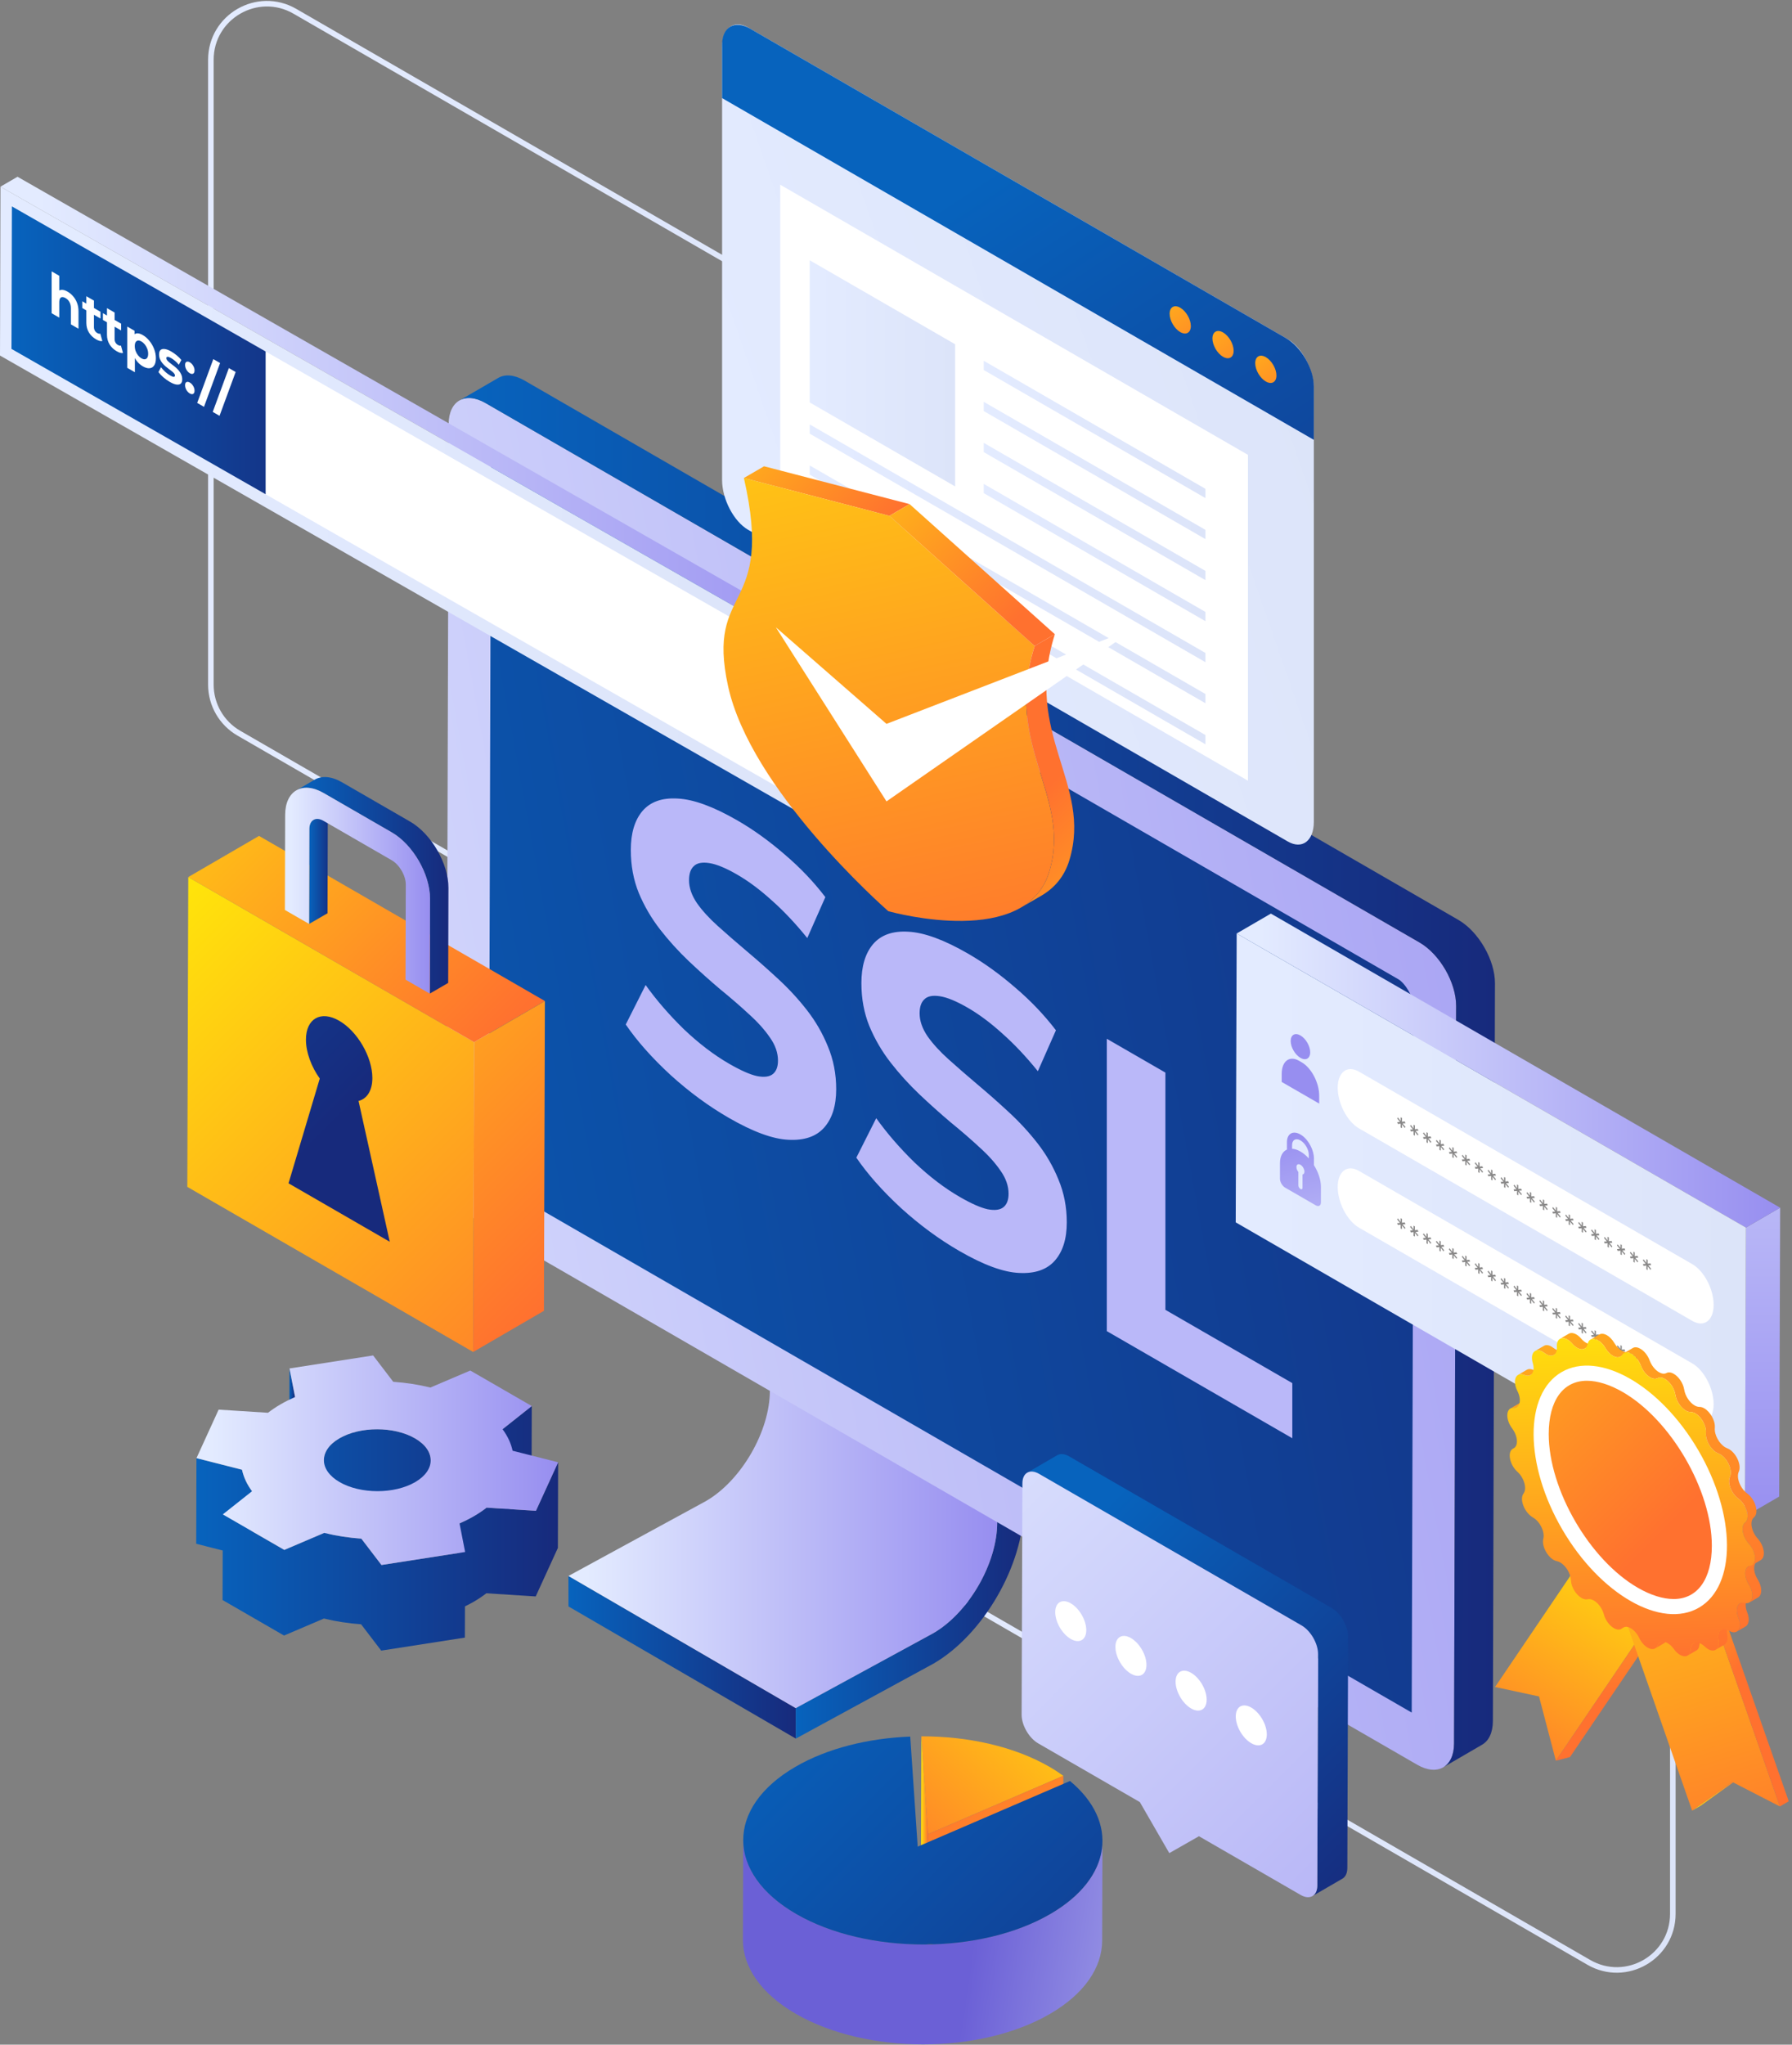 <svg xmlns="http://www.w3.org/2000/svg" width="448" height="511" viewBox="0 0 448 511" fill="none"><rect x="0" y="0" width="448" height="511" fill="#808080" stroke="none"/><path d="M231.939 282.669L59.719 183.238C55.387 180.738 52.719 176.114 52.719 171.113V14.945C52.719 4.167 64.386 -2.57 73.721 2.82L245.941 102.251C250.273 104.751 252.941 109.375 252.941 114.376V270.544C252.941 281.322 241.273 288.059 231.939 282.669Z" stroke="url(#paint0_linear_1005_1157)" stroke-width="1.391" stroke-miterlimit="10"></path><path d="M397.204 490.427L224.985 390.996C220.653 388.495 217.984 383.873 217.984 378.871V222.703C217.984 211.925 229.652 205.188 238.987 210.578L411.206 310.009C415.538 312.509 418.206 317.132 418.206 322.134V478.301C418.206 489.08 406.539 495.815 397.204 490.427Z" stroke="url(#paint1_linear_1005_1157)" stroke-width="1.391" stroke-miterlimit="10"></path><path d="M198.952 434.504L142.123 401.479L142.102 393.863L198.931 426.888L198.952 434.504Z" fill="url(#paint2_linear_1005_1157)"></path><path d="M255.765 322.594L255.919 376.674C255.959 391.028 245.832 408.569 233.341 415.781L198.951 434.505L198.93 426.89L233.32 408.165C242.158 403.062 249.326 390.655 249.297 380.498L249.143 326.418L255.765 322.594Z" fill="url(#paint3_linear_1005_1157)"></path><path d="M249.144 326.417L192.315 293.391L192.469 347.472C192.498 357.628 185.33 370.037 176.492 375.139L142.102 393.864L198.931 426.889L233.321 408.164C242.159 403.061 249.327 390.653 249.298 380.497L249.144 326.417Z" fill="url(#paint4_linear_1005_1157)"></path><path d="M249.142 326.417L192.312 293.391L198.935 289.567L255.763 322.594L249.142 326.417Z" fill="url(#paint5_linear_1005_1157)"></path><path d="M354.872 235.538C359.949 238.469 364.051 245.574 364.034 251.415L363.51 435.766C363.494 441.608 359.365 443.96 354.288 441.029L120.81 306.23C115.727 303.295 111.624 296.19 111.641 290.349L112.164 105.998C112.18 100.157 116.309 97.804 121.392 100.738L354.872 235.538Z" fill="url(#paint6_linear_1005_1157)"></path><path d="M126.11 297.048C124.333 296.022 122.236 292.408 122.242 290.378L122.743 113.762L349.569 244.719C351.344 245.744 353.438 249.357 353.431 251.385L352.93 428L126.11 297.048Z" fill="url(#paint7_linear_1005_1157)"></path><path d="M364.583 229.892L131.104 95.093C128.546 93.616 126.23 93.478 124.558 94.45L114.844 100.096C116.516 99.124 118.833 99.261 121.39 100.738L354.869 235.538C359.946 238.469 364.049 245.574 364.031 251.415L363.508 435.766C363.499 438.669 362.476 440.711 360.825 441.67L370.539 436.024C372.19 435.065 373.213 433.023 373.222 430.121L373.745 245.77C373.763 239.929 369.66 232.823 364.583 229.892Z" fill="url(#paint8_linear_1005_1157)"></path><path d="M213.362 168.546L217.623 166.069L217.504 208.275L213.242 210.752L213.362 168.546Z" fill="url(#paint9_linear_1005_1157)"></path><path d="M0.117 46.652L4.38 44.175L217.621 166.069L213.359 168.546L0.117 46.652Z" fill="url(#paint10_linear_1005_1157)"></path><path d="M213.362 168.546L213.242 210.752L0 88.858L0.12 46.652L213.362 168.546Z" fill="url(#paint11_linear_1005_1157)"></path><path d="M2.867 87.201L2.969 51.577L210.497 170.204L210.396 205.828L2.867 87.201Z" fill="white"></path><path d="M2.969 51.577L2.867 87.201L66.407 123.521V87.839L2.969 51.577Z" fill="url(#paint12_linear_1005_1157)"></path><path d="M16.902 72.89C17.423 73.191 17.887 73.581 18.294 74.06C18.709 74.534 19.034 75.089 19.27 75.723C19.506 76.348 19.624 77.046 19.624 77.816V82.157L17.72 81.058V77.055C17.72 76.444 17.602 75.925 17.366 75.498C17.138 75.075 16.812 74.741 16.389 74.497C16.088 74.323 15.816 74.241 15.571 74.25C15.335 74.255 15.148 74.368 15.01 74.588C14.88 74.814 14.815 75.162 14.815 75.632V79.381L12.91 78.282V67.823L14.815 68.922V73.898L14.387 73.017C14.623 72.646 14.961 72.451 15.4 72.432C15.84 72.413 16.34 72.566 16.902 72.89ZM24.036 84.817C23.263 84.371 22.661 83.797 22.229 83.097C21.798 82.388 21.582 81.582 21.582 80.68V74.027L23.487 75.126V81.751C23.487 82.071 23.56 82.362 23.706 82.625C23.853 82.879 24.052 83.079 24.305 83.224C24.606 83.398 24.862 83.452 25.073 83.386L25.586 85.233C25.391 85.28 25.155 85.266 24.878 85.191C24.61 85.111 24.329 84.986 24.036 84.817ZM20.569 76.98V75.289L25.122 77.917V79.609L20.569 76.98ZM29.198 87.797C28.425 87.35 27.822 86.777 27.391 86.077C26.96 85.368 26.744 84.562 26.744 83.66V77.007L28.648 78.106V84.731C28.648 85.051 28.722 85.342 28.868 85.605C29.015 85.859 29.214 86.058 29.466 86.204C29.767 86.378 30.024 86.432 30.235 86.366L30.748 88.213C30.553 88.26 30.317 88.246 30.04 88.17C29.771 88.091 29.491 87.966 29.198 87.797ZM25.731 79.96V78.269L30.284 80.897V82.589L25.731 79.96ZM35.699 91.55C35.146 91.23 34.661 90.81 34.246 90.288C33.831 89.767 33.506 89.151 33.27 88.442C33.042 87.728 32.928 86.929 32.928 86.046C32.928 85.153 33.038 84.484 33.258 84.037C33.477 83.591 33.795 83.347 34.21 83.304C34.625 83.262 35.121 83.407 35.699 83.741C36.318 84.098 36.871 84.582 37.359 85.193C37.856 85.799 38.246 86.475 38.531 87.222C38.824 87.974 38.971 88.745 38.971 89.534C38.971 90.333 38.824 90.939 38.531 91.352C38.246 91.771 37.856 91.996 37.359 92.029C36.871 92.067 36.318 91.907 35.699 91.55ZM31.817 91.931V81.613L33.636 82.663V84.213L33.599 86.448L33.721 88.759V93.03L31.817 91.931ZM35.369 89.555C35.687 89.739 35.968 89.816 36.212 89.788C36.464 89.764 36.663 89.64 36.81 89.414C36.965 89.184 37.042 88.853 37.042 88.421C37.042 87.979 36.965 87.558 36.81 87.159C36.663 86.764 36.464 86.41 36.212 86.095C35.968 85.785 35.687 85.538 35.369 85.355C35.052 85.172 34.767 85.092 34.515 85.115C34.263 85.139 34.063 85.263 33.917 85.489C33.77 85.715 33.697 86.048 33.697 86.49C33.697 86.922 33.77 87.34 33.917 87.744C34.063 88.139 34.263 88.494 34.515 88.808C34.767 89.123 35.052 89.372 35.369 89.555ZM42.455 95.45C41.893 95.126 41.352 94.738 40.831 94.287C40.319 93.831 39.912 93.399 39.611 92.99L40.245 91.778C40.546 92.168 40.901 92.551 41.307 92.927C41.722 93.298 42.129 93.599 42.528 93.829C42.968 94.083 43.277 94.2 43.456 94.181C43.643 94.167 43.737 94.052 43.737 93.836C43.737 93.657 43.663 93.484 43.517 93.314C43.379 93.141 43.191 92.962 42.955 92.779C42.719 92.596 42.459 92.398 42.174 92.187C41.897 91.98 41.617 91.757 41.332 91.517C41.047 91.268 40.786 90.996 40.55 90.7C40.315 90.404 40.123 90.077 39.977 89.72C39.838 89.368 39.769 88.976 39.769 88.543C39.769 88.064 39.887 87.709 40.123 87.479C40.367 87.254 40.717 87.169 41.173 87.225C41.629 87.272 42.174 87.479 42.809 87.846C43.256 88.104 43.712 88.423 44.176 88.804C44.64 89.184 45.026 89.572 45.336 89.967L44.701 91.165C44.384 90.765 44.062 90.434 43.737 90.171C43.419 89.903 43.11 89.683 42.809 89.509C42.386 89.264 42.076 89.152 41.881 89.171C41.686 89.189 41.588 89.302 41.588 89.509C41.588 89.697 41.657 89.878 41.796 90.051C41.942 90.23 42.133 90.415 42.369 90.608C42.605 90.801 42.862 91 43.138 91.207C43.423 91.409 43.708 91.635 43.993 91.884C44.278 92.133 44.534 92.403 44.762 92.694C44.998 92.981 45.189 93.303 45.336 93.66C45.482 94.007 45.556 94.397 45.556 94.829C45.556 95.299 45.433 95.647 45.189 95.873C44.945 96.089 44.591 96.166 44.127 96.105C43.672 96.049 43.114 95.83 42.455 95.45ZM47.451 93.274C47.125 93.086 46.844 92.797 46.608 92.407C46.38 92.012 46.267 91.613 46.267 91.209C46.267 90.805 46.38 90.546 46.608 90.433C46.844 90.316 47.125 90.351 47.451 90.539C47.784 90.732 48.065 91.021 48.293 91.406C48.521 91.782 48.635 92.172 48.635 92.576C48.635 92.98 48.521 93.248 48.293 93.379C48.065 93.501 47.784 93.466 47.451 93.274ZM47.451 98.334C47.125 98.146 46.844 97.857 46.608 97.467C46.38 97.072 46.267 96.673 46.267 96.269C46.267 95.865 46.38 95.606 46.608 95.494C46.844 95.376 47.125 95.412 47.451 95.599C47.784 95.792 48.065 96.081 48.293 96.466C48.521 96.842 48.635 97.232 48.635 97.636C48.635 98.04 48.521 98.308 48.293 98.439C48.065 98.562 47.784 98.526 47.451 98.334ZM49.299 100.698L53.328 89.746L55.024 90.725L50.996 101.677L49.299 100.698ZM53.185 102.941L57.214 91.989L58.911 92.969L54.882 103.921L53.185 102.941Z" fill="white"></path><path d="M321.951 210.304L187.031 132.408C183.453 130.342 180.523 124.747 180.523 119.975V11.796C180.523 7.024 183.451 4.811 187.031 6.877L321.951 84.772C325.53 86.838 328.459 92.433 328.459 97.205V205.384C328.457 210.156 325.53 212.371 321.951 210.304Z" fill="url(#paint13_linear_1005_1157)"></path><path d="M321.442 84.479L187.538 7.169C183.68 4.941 180.523 6.741 180.523 11.168V24.517L328.458 109.926V96.577C328.456 92.15 325.3 86.707 321.442 84.479Z" fill="url(#paint14_linear_1005_1157)"></path><path d="M297.71 81.477C297.71 83.157 296.523 83.833 295.058 82.989C293.594 82.143 292.406 80.095 292.406 78.415C292.406 76.735 293.594 76.058 295.058 76.903C296.523 77.748 297.71 79.795 297.71 81.477Z" fill="url(#paint15_linear_1005_1157)"></path><path d="M308.413 87.655C308.413 89.335 307.226 90.013 305.761 89.168C304.297 88.322 303.109 86.274 303.109 84.594C303.109 82.913 304.297 82.237 305.761 83.081C307.226 83.925 308.413 85.974 308.413 87.655Z" fill="url(#paint16_linear_1005_1157)"></path><path d="M319.108 93.832C319.108 95.512 317.921 96.189 316.457 95.344C314.992 94.499 313.805 92.451 313.805 90.77C313.805 89.09 314.992 88.413 316.457 89.258C317.921 90.104 319.108 92.152 319.108 93.832Z" fill="url(#paint17_linear_1005_1157)"></path><path d="M311.993 195.111L195.047 127.592V46.158L311.993 113.677V195.111Z" fill="white"></path><path d="M238.783 121.566L202.438 100.582V65.053L238.783 86.037V121.566Z" fill="url(#paint18_linear_1005_1157)"></path><path d="M301.36 124.477L245.93 92.474V90.164L301.36 122.167V124.477Z" fill="url(#paint19_linear_1005_1157)"></path><path d="M301.36 134.732L245.93 102.729V100.419L301.36 132.423V134.732Z" fill="url(#paint20_linear_1005_1157)"></path><path d="M301.36 144.989L245.93 112.986V110.676L301.36 142.679V144.989Z" fill="url(#paint21_linear_1005_1157)"></path><path d="M301.36 155.245L245.93 123.241V120.932L301.36 152.935V155.245Z" fill="url(#paint22_linear_1005_1157)"></path><path d="M301.363 165.499L202.438 108.384V106.074L301.363 163.188V165.499Z" fill="url(#paint23_linear_1005_1157)"></path><path d="M301.363 175.755L202.438 118.639V116.329L301.363 173.444V175.755Z" fill="url(#paint24_linear_1005_1157)"></path><path d="M301.363 186.01L202.438 128.896V126.586L301.363 183.701V186.01Z" fill="url(#paint25_linear_1005_1157)"></path><path d="M185.969 119.463L191.013 116.531L227.393 125.986L222.349 128.916L185.969 119.463Z" fill="url(#paint26_linear_1005_1157)"></path><path d="M222.353 128.916L258.669 161.433C250.719 186.502 268.074 198.71 262.314 217.862C256.554 237.015 223.797 228.186 222.073 227.722C220.353 226.198 187.654 197.235 182.021 171.505C176.389 145.774 193.757 153.615 185.974 119.462L222.353 128.916Z" fill="url(#paint27_linear_1005_1157)"></path><path d="M222.352 128.916L227.396 125.985L263.712 158.502L258.668 161.434L222.352 128.916Z" fill="url(#paint28_linear_1005_1157)"></path><path d="M260.271 223.888L255.227 226.82C258.482 224.928 261.051 222.07 262.316 217.863C268.076 198.71 250.721 186.503 258.671 161.435L263.715 158.503C255.765 183.571 273.119 195.779 267.359 214.931C266.095 219.139 263.526 221.996 260.271 223.888Z" fill="url(#paint29_linear_1005_1157)"></path><path d="M193.961 156.77L221.623 200.282L284.195 156.77L221.623 180.907L193.961 156.77Z" fill="white"></path><path d="M182.201 279.37C177.139 276.447 172.287 272.881 167.647 268.671C163.006 264.392 159.27 260.182 156.437 256.042L161.409 246.178C164.121 249.97 167.315 253.658 170.992 257.242C174.728 260.79 178.495 263.661 182.291 265.852C185.184 267.522 187.504 268.549 189.252 268.931C191.06 269.279 192.386 269.105 193.23 268.409C194.073 267.713 194.495 266.6 194.495 265.069C194.495 263.12 193.832 261.207 192.506 259.328C191.181 257.38 189.433 255.431 187.263 253.483C185.094 251.465 182.683 249.378 180.031 247.221C177.44 245.029 174.818 242.68 172.167 240.175C169.575 237.705 167.195 235.078 165.025 232.295C162.856 229.512 161.078 226.467 159.692 223.162C158.366 219.891 157.703 216.308 157.703 212.411C157.703 208.236 158.667 205 160.596 202.703C162.585 200.372 165.538 199.328 169.455 199.572C173.432 199.78 178.404 201.606 184.371 205.051C188.348 207.347 192.265 210.165 196.122 213.505C199.979 216.775 203.384 220.341 206.337 224.203L201.818 234.433C198.865 230.78 195.912 227.648 192.958 225.039C190.005 222.36 187.113 220.203 184.28 218.568C181.448 216.933 179.127 215.976 177.32 215.698C175.512 215.42 174.216 215.681 173.432 216.481C172.649 217.212 172.257 218.377 172.257 219.978C172.257 221.857 172.92 223.77 174.246 225.719C175.572 227.597 177.32 229.511 179.489 231.459C181.659 233.407 184.039 235.478 186.631 237.669C189.282 239.896 191.904 242.21 194.495 244.61C197.147 247.046 199.558 249.655 201.727 252.438C203.897 255.222 205.644 258.249 206.97 261.519C208.356 264.825 209.049 268.391 209.049 272.218C209.049 276.324 208.055 279.507 206.066 281.769C204.078 284.031 201.094 285.057 197.117 284.849C193.2 284.675 188.228 282.849 182.201 279.37ZM239.848 312.648C234.786 309.726 229.934 306.159 225.294 301.95C220.653 297.67 216.917 293.461 214.084 289.32L219.056 279.456C221.768 283.248 224.962 286.936 228.638 290.52C232.375 294.069 236.142 296.939 239.938 299.131C242.831 300.801 245.151 301.827 246.899 302.21C248.707 302.557 250.033 302.383 250.876 301.687C251.72 300.992 252.142 299.878 252.142 298.347C252.142 296.399 251.479 294.485 250.153 292.606C248.827 290.658 247.08 288.71 244.91 286.761C242.741 284.743 240.33 282.656 237.678 280.499C235.087 278.307 232.465 275.959 229.814 273.454C227.222 270.983 224.842 268.357 222.672 265.573C220.503 262.79 218.725 259.746 217.339 256.44C216.013 253.17 215.35 249.586 215.35 245.689C215.35 241.514 216.314 238.278 218.243 235.982C220.231 233.651 223.184 232.607 227.102 232.85C231.079 233.058 236.051 234.885 242.017 238.329C245.995 240.625 249.912 243.443 253.769 246.783C257.626 250.054 261.031 253.62 263.984 257.482L259.464 267.711C256.511 264.058 253.558 260.927 250.605 258.317C247.652 255.639 244.76 253.481 241.927 251.846C239.095 250.211 236.774 249.254 234.966 248.976C233.158 248.698 231.863 248.959 231.079 249.759C230.296 250.49 229.904 251.656 229.904 253.256C229.904 255.135 230.567 257.049 231.893 258.997C233.219 260.876 234.966 262.789 237.136 264.738C239.305 266.686 241.686 268.756 244.277 270.948C246.929 273.174 249.551 275.488 252.142 277.889C254.794 280.324 257.204 282.933 259.374 285.717C261.544 288.5 263.291 291.527 264.617 294.798C266.003 298.103 266.696 301.669 266.696 305.496C266.696 309.602 265.702 312.786 263.713 315.047C261.724 317.309 258.741 318.336 254.764 318.127C250.846 317.953 245.874 316.127 239.848 312.648ZM276.703 332.671V259.605L291.348 268.059V327.347L323.077 345.664V359.442L276.703 332.671Z" fill="#BAB8F9"></path><path d="M436.483 306.794L445.034 301.824L444.793 374.023L436.242 378.993L436.483 306.794Z" fill="url(#paint30_linear_1005_1157)"></path><path d="M309.172 233.291L317.722 228.322L445.033 301.824L436.482 306.794L309.172 233.291Z" fill="url(#paint31_linear_1005_1157)"></path><path d="M436.479 306.794L436.238 378.993L308.93 305.49L309.169 233.291L436.479 306.794Z" fill="url(#paint32_linear_1005_1157)"></path><path d="M423.088 330.121L339.747 282.005C336.811 280.31 334.43 275.761 334.43 271.845C334.43 267.929 336.811 266.129 339.747 267.824L423.088 315.94C426.025 317.636 428.406 322.184 428.406 326.1C428.406 330.017 426.025 331.816 423.088 330.121Z" fill="white"></path><path d="M423.088 354.928L339.747 306.812C336.811 305.117 334.43 300.568 334.43 296.652C334.43 292.736 336.811 290.936 339.747 292.633L423.088 340.749C426.025 342.444 428.406 346.993 428.406 350.909C428.406 354.824 426.025 356.625 423.088 354.928Z" fill="white"></path><path d="M327.552 262.984C327.552 264.531 326.459 265.153 325.112 264.376C323.765 263.598 322.672 261.714 322.672 260.167C322.672 258.621 323.765 257.998 325.112 258.776C326.459 259.554 327.552 261.438 327.552 262.984Z" fill="url(#paint33_linear_1005_1157)"></path><path d="M329.801 275.809L320.422 270.394V268.401C320.422 265.197 322.369 263.725 324.773 265.113L325.451 265.505C327.853 266.892 329.801 270.613 329.801 273.817V275.809Z" fill="url(#paint34_linear_1005_1157)"></path><path d="M328.487 291.2V289.522C328.487 287.499 327.202 284.948 325.449 283.739C323.436 282.352 321.734 283.187 321.734 285.451V287.3C320.668 287.761 319.992 288.944 319.992 290.701V294.586C319.992 295.402 320.568 296.396 321.279 296.807L328.942 301.231C329.653 301.642 330.229 301.313 330.229 300.498V296.612C330.23 294.855 329.554 292.892 328.487 291.2ZM325.631 293.518V296.859C325.631 297.189 325.398 297.321 325.111 297.155C324.823 296.989 324.59 296.587 324.59 296.258V292.916C324.303 292.548 324.11 292.077 324.11 291.662C324.11 291.028 324.557 290.772 325.111 291.091C325.664 291.41 326.111 292.183 326.111 292.818C326.111 293.233 325.919 293.481 325.631 293.518ZM327.202 289.507C326.563 288.809 325.857 288.214 325.111 287.784C324.365 287.353 323.659 287.132 323.02 287.093V286.195C323.02 284.872 323.957 284.337 325.111 285.002C326.264 285.668 327.202 287.286 327.202 288.608V289.507Z" fill="url(#paint35_linear_1005_1157)"></path><path d="M350.494 279.409V280.343L351.195 280.271L351.36 280.721L350.644 280.767L351.36 281.636L351.195 281.896L350.487 281.012L350.494 281.95L350.163 281.759L350.17 280.83L349.463 280.896L349.297 280.446L350.005 280.397L349.297 279.53L349.463 279.263L350.17 280.155L350.163 279.218L350.494 279.409Z" fill="#898888"></path><path d="M353.729 281.277V282.211L354.429 282.139L354.595 282.589L353.879 282.634L354.595 283.505L354.429 283.765L353.721 282.881L353.729 283.819L353.397 283.627L353.405 282.698L352.698 282.765L352.531 282.315L353.24 282.267L352.531 281.4L352.698 281.133L353.405 282.025L353.397 281.088L353.729 281.277Z" fill="#898888"></path><path d="M356.956 283.143V284.077L357.657 284.005L357.822 284.455L357.106 284.501L357.822 285.372L357.657 285.631L356.949 284.748L356.956 285.685L356.625 285.494L356.633 284.565L355.924 284.632L355.758 284.182L356.466 284.133L355.758 283.265L355.924 282.998L356.633 283.891L356.625 282.953L356.956 283.143Z" fill="#898888"></path><path d="M360.191 285.01V285.944L360.892 285.872L361.057 286.322L360.341 286.367L361.057 287.237L360.892 287.496L360.183 286.613L360.191 287.551L359.859 287.359L359.867 286.43L359.159 286.497L358.992 286.047L359.701 285.998L358.992 285.131L359.159 284.864L359.867 285.756L359.859 284.818L360.191 285.01Z" fill="#898888"></path><path d="M363.424 286.875V287.809L364.125 287.737L364.29 288.187L363.574 288.232L364.29 289.103L364.125 289.362L363.416 288.478L363.424 289.416L363.092 289.224L363.1 288.295L362.393 288.362L362.227 287.912L362.935 287.863L362.227 286.996L362.393 286.729L363.1 287.621L363.092 286.683L363.424 286.875Z" fill="#898888"></path><path d="M366.658 288.742V289.676L367.359 289.604L367.524 290.054L366.808 290.099L367.524 290.969L367.359 291.229L366.651 290.345L366.658 291.283L366.327 291.091L366.334 290.163L365.627 290.229L365.461 289.779L366.169 289.73L365.461 288.863L365.627 288.596L366.334 289.488L366.327 288.55L366.658 288.742Z" fill="#898888"></path><path d="M369.893 290.608V291.542L370.593 291.47L370.759 291.92L370.043 291.965L370.759 292.836L370.593 293.096L369.885 292.212L369.893 293.15L369.561 292.959L369.569 292.03L368.862 292.096L368.695 291.646L369.404 291.597L368.695 290.73L368.862 290.463L369.569 291.355L369.561 290.418L369.893 290.608Z" fill="#898888"></path><path d="M373.119 292.474V293.408L373.82 293.336L373.985 293.786L373.269 293.831L373.985 294.702L373.82 294.96L373.112 294.077L373.119 295.015L372.788 294.823L372.795 293.894L372.088 293.961L371.922 293.511L372.63 293.462L371.922 292.595L372.088 292.327L372.795 293.22L372.788 292.282L373.119 292.474Z" fill="#898888"></path><path d="M376.354 294.34V295.274L377.054 295.202L377.22 295.652L376.504 295.697L377.22 296.567L377.054 296.827L376.346 295.943L376.354 296.881L376.022 296.689L376.03 295.76L375.323 295.827L375.156 295.377L375.865 295.328L375.156 294.461L375.323 294.194L376.03 295.086L376.022 294.148L376.354 294.34Z" fill="#898888"></path><path d="M379.588 296.208V297.142L380.289 297.07L380.454 297.52L379.738 297.565L380.454 298.436L380.289 298.696L379.58 297.812L379.588 298.75L379.257 298.558L379.264 297.629L378.557 297.696L378.391 297.246L379.099 297.197L378.391 296.33L378.557 296.063L379.264 296.955L379.257 296.017L379.588 296.208Z" fill="#898888"></path><path d="M382.822 298.073V299.007L383.523 298.935L383.688 299.385L382.972 299.431L383.688 300.3L383.523 300.56L382.815 299.676L382.822 300.614L382.491 300.423L382.498 299.494L381.791 299.56L381.625 299.11L382.333 299.061L381.625 298.194L381.791 297.927L382.498 298.819L382.491 297.882L382.822 298.073Z" fill="#898888"></path><path d="M386.056 299.939V300.873L386.756 300.801L386.921 301.251L386.207 301.298L386.923 302.168L386.758 302.428L386.049 301.545L386.057 302.482L385.725 302.291L385.733 301.362L385.026 301.429L384.859 300.979L385.568 300.93L384.859 300.062L385.026 299.795L385.733 300.687L385.725 299.75L386.056 299.939Z" fill="#898888"></path><path d="M389.283 301.806V302.74L389.984 302.669L390.149 303.118L389.433 303.164L390.149 304.035L389.984 304.294L389.276 303.411L389.283 304.349L388.952 304.157L388.959 303.228L388.252 303.295L388.086 302.845L388.794 302.796L388.086 301.929L388.252 301.661L388.959 302.554L388.952 301.616L389.283 301.806Z" fill="#898888"></path><path d="M392.518 303.673V304.607L393.219 304.535L393.384 304.985L392.668 305.03L393.384 305.9L393.219 306.16L392.51 305.276L392.518 306.214L392.186 306.022L392.194 305.093L391.487 305.16L391.32 304.71L392.029 304.661L391.32 303.794L391.487 303.527L392.194 304.419L392.186 303.481L392.518 303.673Z" fill="#898888"></path><path d="M395.752 305.54V306.474L396.453 306.402L396.618 306.852L395.902 306.897L396.618 307.767L396.453 308.027L395.745 307.143L395.752 308.081L395.421 307.889L395.428 306.96L394.721 307.027L394.555 306.577L395.263 306.528L394.555 305.661L394.721 305.394L395.428 306.286L395.421 305.348L395.752 305.54Z" fill="#898888"></path><path d="M398.979 307.404V308.338L399.679 308.266L399.845 308.716L399.129 308.761L399.845 309.632L399.679 309.892L398.971 309.008L398.979 309.946L398.647 309.755L398.655 308.826L397.948 308.892L397.781 308.443L398.49 308.393L397.781 307.526L397.948 307.259L398.655 308.151L398.647 307.214L398.979 307.404Z" fill="#898888"></path><path d="M402.213 309.271V310.205L402.914 310.133L403.079 310.583L402.363 310.629L403.079 311.5L402.914 311.759L402.205 310.876L402.213 311.813L401.882 311.622L401.889 310.693L401.182 310.76L401.016 310.31L401.724 310.261L401.016 309.393L401.182 309.126L401.889 310.019L401.882 309.081L402.213 309.271Z" fill="#898888"></path><path d="M405.447 311.138V312.072L406.148 312L406.313 312.45L405.597 312.495L406.313 313.365L406.148 313.624L405.44 312.741L405.447 313.679L405.116 313.487L405.123 312.558L404.416 312.625L404.25 312.175L404.958 312.126L404.25 311.259L404.416 310.991L405.123 311.884L405.116 310.946L405.447 311.138Z" fill="#898888"></path><path d="M408.683 313.004V313.938L409.384 313.866L409.549 314.316L408.833 314.361L409.549 315.232L409.384 315.492L408.675 314.608L408.683 315.546L408.352 315.354L408.359 314.425L407.651 314.492L407.484 314.042L408.193 313.993L407.484 313.126L407.651 312.859L408.359 313.751L408.352 312.813L408.683 313.004Z" fill="#898888"></path><path d="M411.916 314.87V315.804L412.617 315.732L412.782 316.182L412.067 316.228L412.782 317.097L412.617 317.357L411.909 316.473L411.916 317.411L411.585 317.219L411.592 316.291L410.885 316.357L410.719 315.907L411.427 315.858L410.719 314.991L410.885 314.724L411.592 315.616L411.585 314.678L411.916 314.87Z" fill="#898888"></path><path d="M350.486 304.642V305.576L351.187 305.505L351.352 305.954L350.636 306L351.352 306.87L351.187 307.129L350.479 306.246L350.486 307.183L350.155 306.992L350.163 306.063L349.455 306.13L349.289 305.68L349.997 305.631L349.289 304.763L349.455 304.496L350.163 305.389L350.155 304.451L350.486 304.642Z" fill="#898888"></path><path d="M353.721 306.507V307.441L354.422 307.369L354.587 307.819L353.871 307.864L354.587 308.734L354.422 308.993L353.713 308.11L353.721 309.048L353.389 308.856L353.397 307.927L352.69 307.994L352.523 307.544L353.232 307.495L352.523 306.628L352.69 306.36L353.397 307.253L353.389 306.315L353.721 306.507Z" fill="#898888"></path><path d="M356.949 308.375V309.308L357.649 309.237L357.815 309.687L357.099 309.732L357.815 310.603L357.649 310.863L356.941 309.979L356.949 310.917L356.617 310.725L356.625 309.796L355.916 309.863L355.75 309.413L356.458 309.364L355.75 308.497L355.916 308.23L356.625 309.122L356.617 308.184L356.949 308.375Z" fill="#898888"></path><path d="M360.183 310.242V311.176L360.884 311.104L361.049 311.554L360.333 311.599L361.049 312.47L360.884 312.73L360.175 311.846L360.183 312.784L359.852 312.592L359.859 311.663L359.151 311.73L358.984 311.28L359.693 311.231L358.984 310.364L359.151 310.097L359.859 310.989L359.852 310.051L360.183 310.242Z" fill="#898888"></path><path d="M363.416 312.107V313.041L364.117 312.97L364.282 313.42L363.566 313.465L364.282 314.335L364.117 314.594L363.409 313.711L363.416 314.648L363.085 314.457L363.092 313.528L362.385 313.595L362.219 313.145L362.927 313.096L362.219 312.228L362.385 311.961L363.092 312.854L363.085 311.916L363.416 312.107Z" fill="#898888"></path><path d="M366.65 313.973V314.907L367.351 314.836L367.516 315.285L366.801 315.331L367.516 316.202L367.351 316.461L366.643 315.578L366.65 316.516L366.319 316.324L366.327 315.395L365.619 315.462L365.453 315.012L366.161 314.963L365.453 314.096L365.619 313.828L366.327 314.721L366.319 313.783L366.65 313.973Z" fill="#898888"></path><path d="M369.885 315.839V316.773L370.586 316.702L370.751 317.151L370.035 317.197L370.751 318.068L370.586 318.327L369.877 317.444L369.885 318.382L369.553 318.19L369.561 317.261L368.854 317.328L368.688 316.878L369.396 316.829L368.688 315.962L368.854 315.694L369.561 316.587L369.553 315.649L369.885 315.839Z" fill="#898888"></path><path d="M373.111 317.707V318.641L373.812 318.569L373.977 319.019L373.261 319.064L373.977 319.935L373.812 320.195L373.104 319.311L373.111 320.249L372.78 320.057L372.788 319.128L372.08 319.195L371.914 318.745L372.622 318.696L371.914 317.829L372.08 317.562L372.788 318.454L372.78 317.516L373.111 317.707Z" fill="#898888"></path><path d="M376.346 319.571V320.505L377.047 320.433L377.212 320.883L376.496 320.929L377.212 321.799L377.047 322.058L376.338 321.174L376.346 322.112L376.014 321.92L376.022 320.992L375.315 321.058L375.148 320.608L375.857 320.559L375.148 319.692L375.315 319.425L376.022 320.317L376.014 319.38L376.346 319.571Z" fill="#898888"></path><path d="M379.58 321.438V322.372L380.281 322.3L380.446 322.75L379.73 322.796L380.446 323.665L380.281 323.925L379.573 323.042L379.58 323.979L379.249 323.788L379.256 322.859L378.549 322.926L378.383 322.476L379.091 322.426L378.383 321.559L378.549 321.292L379.256 322.184L379.249 321.247L379.58 321.438Z" fill="#898888"></path><path d="M382.815 323.304V324.238L383.515 324.166L383.681 324.616L382.965 324.662L383.681 325.533L383.515 325.792L382.807 324.909L382.815 325.846L382.483 325.655L382.491 324.726L381.784 324.793L381.617 324.343L382.326 324.294L381.617 323.426L381.784 323.159L382.491 324.052L382.483 323.114L382.815 323.304Z" fill="#898888"></path><path d="M386.041 325.171V326.105L386.742 326.033L386.907 326.483L386.191 326.528L386.907 327.399L386.742 327.657L386.034 326.774L386.041 327.712L385.71 327.52L385.717 326.591L385.01 326.658L384.844 326.208L385.552 326.159L384.844 325.292L385.01 325.024L385.717 325.917L385.71 324.979L386.041 325.171Z" fill="#898888"></path><path d="M389.275 327.037V327.97L389.976 327.899L390.141 328.349L389.426 328.394L390.141 329.265L389.976 329.525L389.268 328.641L389.275 329.579L388.944 329.387L388.952 328.458L388.244 328.525L388.078 328.075L388.786 328.026L388.078 327.159L388.244 326.892L388.952 327.784L388.944 326.846L389.275 327.037Z" fill="#898888"></path><path d="M392.51 328.904V329.838L393.211 329.766L393.376 330.216L392.66 330.261L393.376 331.132L393.211 331.392L392.502 330.508L392.51 331.446L392.178 331.254L392.186 330.326L391.479 330.392L391.312 329.942L392.021 329.893L391.312 329.026L391.479 328.759L392.186 329.651L392.178 328.714L392.51 328.904Z" fill="#898888"></path><path d="M395.744 330.769V331.703L396.445 331.631L396.61 332.081L395.894 332.127L396.61 332.996L396.445 333.256L395.737 332.373L395.744 333.31L395.413 333.119L395.42 332.19L394.713 332.257L394.547 331.807L395.255 331.758L394.547 330.89L394.713 330.623L395.42 331.516L395.413 330.578L395.744 330.769Z" fill="#898888"></path><path d="M398.979 332.636V333.57L399.679 333.498L399.845 333.948L399.129 333.994L399.845 334.865L399.679 335.124L398.971 334.241L398.979 335.178L398.647 334.987L398.655 334.058L397.948 334.125L397.781 333.675L398.49 333.626L397.781 332.758L397.948 332.491L398.655 333.384L398.647 332.446L398.979 332.636Z" fill="#898888"></path><path d="M402.205 334.503V335.437L402.906 335.366L403.071 335.816L402.355 335.861L403.071 336.732L402.906 336.991L402.198 336.108L402.205 337.046L401.874 336.854L401.881 335.925L401.174 335.992L401.008 335.542L401.716 335.493L401.008 334.626L401.174 334.358L401.881 335.251L401.874 334.313L402.205 334.503Z" fill="#898888"></path><path d="M405.44 336.369V337.303L406.14 337.231L406.305 337.681L405.59 337.727L406.305 338.596L406.14 338.856L405.432 337.972L405.44 338.91L405.108 338.718L405.116 337.79L404.409 337.856L404.242 337.406L404.951 337.357L404.242 336.49L404.409 336.223L405.116 337.115L405.108 336.177L405.44 336.369Z" fill="#898888"></path><path d="M408.675 338.236V339.17L409.376 339.098L409.541 339.548L408.825 339.594L409.541 340.463L409.376 340.723L408.668 339.84L408.675 340.777L408.344 340.586L408.351 339.657L407.643 339.724L407.477 339.274L408.185 339.224L407.477 338.357L407.643 338.09L408.351 338.982L408.344 338.045L408.675 338.236Z" fill="#898888"></path><path d="M411.908 340.101V341.035L412.609 340.963L412.774 341.413L412.06 341.459L412.774 342.329L412.609 342.588L411.901 341.705L411.908 342.642L411.577 342.451L411.584 341.522L410.877 341.589L410.711 341.139L411.419 341.09L410.711 340.222L410.877 339.955L411.584 340.848L411.577 339.91L411.908 340.101Z" fill="#898888"></path><path d="M415.736 359.648L430.938 378.07L388.966 440.028L384.756 423.968L373.766 421.606L415.736 359.648Z" fill="url(#paint36_linear_1005_1157)"></path><path d="M415.734 359.648L417.576 358.578L432.778 377L430.936 378.07L415.734 359.648Z" fill="url(#paint37_linear_1005_1157)"></path><path d="M430.94 378.071L434.471 377.162L392.5 439.12L388.969 440.028L430.94 378.071Z" fill="url(#paint38_linear_1005_1157)"></path><path d="M433.043 445.326L435.253 444.041L425.242 451.224L423.031 452.509L433.043 445.326Z" fill="url(#paint39_linear_1005_1157)"></path><path d="M418.842 376.714L444.972 451.459L433.046 445.326L423.034 452.509L396.906 377.765L418.842 376.714Z" fill="url(#paint40_linear_1005_1157)"></path><path d="M418.844 376.714L421.055 375.43L447.184 450.173L444.973 451.459L418.844 376.714Z" fill="url(#paint41_linear_1005_1157)"></path><path d="M396.906 377.765L399.117 376.481L421.053 375.43L418.842 376.714L396.906 377.765Z" fill="url(#paint42_linear_1005_1157)"></path><path d="M380.414 360.779L378.203 362.063C378.245 362.039 378.288 362.017 378.333 361.998C378.378 361.978 378.424 361.955 378.465 361.931L380.676 360.647C380.633 360.672 380.589 360.693 380.544 360.713C380.498 360.734 380.455 360.755 380.414 360.779Z" fill="url(#paint43_linear_1005_1157)"></path><path d="M405.565 406.898C405.491 406.968 405.411 407.027 405.328 407.075L407.539 405.791C407.622 405.743 407.701 405.683 407.776 405.614C407.848 405.547 407.925 405.492 408.004 405.445L405.793 406.73C405.713 406.776 405.637 406.833 405.565 406.898Z" fill="url(#paint44_linear_1005_1157)"></path><path d="M379.805 350.719L377.594 352.004C377.814 351.876 378.08 351.812 378.393 351.83C378.698 351.846 378.963 351.783 379.182 351.654L381.393 350.37C381.173 350.497 380.909 350.56 380.604 350.544C380.291 350.529 380.024 350.592 379.805 350.719Z" fill="url(#paint45_linear_1005_1157)"></path><path d="M414.412 411.205C414.272 411.561 414.062 411.809 413.805 411.959L416.015 410.675C416.273 410.525 416.483 410.278 416.623 409.921C416.762 409.572 416.972 409.325 417.23 409.175L415.02 410.459C414.76 410.609 414.55 410.856 414.412 411.205Z" fill="url(#paint46_linear_1005_1157)"></path><path d="M383.273 342.344C382.645 342.074 382.118 342.092 381.726 342.32L379.516 343.604C379.909 343.376 380.434 343.359 381.062 343.628C381.681 343.893 382.213 343.877 382.612 343.645L384.823 342.36C384.424 342.592 383.892 342.609 383.273 342.344Z" fill="url(#paint47_linear_1005_1157)"></path><path d="M422.666 412.207C422.628 412.988 422.339 413.502 421.906 413.754L424.117 412.47C424.549 412.219 424.839 411.704 424.877 410.922C424.916 410.157 425.206 409.637 425.643 409.382L423.433 410.666C422.994 410.921 422.704 411.441 422.666 412.207Z" fill="url(#paint48_linear_1005_1157)"></path><path d="M388.785 337.155C388.634 337.067 388.479 336.964 388.322 336.843C388.165 336.72 388.01 336.617 387.858 336.529C387.122 336.104 386.463 336.074 385.984 336.351L383.773 337.635C384.251 337.358 384.91 337.387 385.648 337.813C385.799 337.901 385.954 338.005 386.112 338.127C386.268 338.248 386.422 338.353 386.574 338.439C387.305 338.862 387.976 338.901 388.461 338.618L390.672 337.334C390.186 337.616 389.516 337.577 388.785 337.155Z" fill="url(#paint49_linear_1005_1157)"></path><path d="M429.598 409.817C429.837 411.079 429.517 411.955 428.898 412.314L431.109 411.029C431.728 410.67 432.048 409.794 431.809 408.533C431.577 407.32 431.87 406.431 432.496 406.068L430.285 407.353C429.66 407.716 429.366 408.604 429.598 409.817Z" fill="url(#paint50_linear_1005_1157)"></path><path d="M396.489 335.562C396.088 335.33 395.679 334.989 395.29 334.536C394.893 334.074 394.484 333.731 394.084 333.5C393.365 333.084 392.681 333.036 392.187 333.324L389.977 334.608C390.471 334.321 391.154 334.369 391.873 334.785C392.273 335.015 392.684 335.359 393.08 335.821C393.468 336.272 393.878 336.615 394.278 336.847C394.993 337.259 395.682 337.322 396.183 337.031L398.394 335.746C397.893 336.039 397.204 335.976 396.489 335.562Z" fill="url(#paint51_linear_1005_1157)"></path><path d="M437.199 399.443L434.988 400.728C434.162 401.207 433.933 402.608 434.59 404.244C435.268 405.932 434.999 407.296 434.188 407.767L436.398 406.483C437.21 406.011 437.478 404.648 436.8 402.96C436.142 401.324 436.373 399.924 437.199 399.443Z" fill="url(#paint52_linear_1005_1157)"></path><path d="M440.198 389.883C441.458 389.151 441.137 386.396 439.412 384.497C437.819 382.74 437.358 380.115 438.485 379.212C439.832 378.139 438.879 374.753 436.797 373.243C435.055 371.976 434.013 369.284 434.692 367.81C435.445 366.185 434.1 363.227 432.263 362.167C432.112 362.08 431.957 362.004 431.799 361.945C431.643 361.886 431.489 361.811 431.337 361.724C429.805 360.841 428.548 358.587 428.704 356.847C428.866 355.047 427.551 352.821 426.068 351.965C425.669 351.734 425.258 351.603 424.86 351.607C424.47 351.61 424.061 351.478 423.66 351.248C422.448 350.548 421.315 348.931 421.054 347.298C420.787 345.611 419.637 344.029 418.447 343.344C417.799 342.969 417.14 342.861 416.605 343.147C416.08 343.428 415.414 343.322 414.755 342.942C413.827 342.406 412.915 341.326 412.422 340.009C411.92 338.659 411.009 337.603 410.096 337.076C409.412 336.681 408.728 336.583 408.215 336.882L406.445 337.91C406.12 337.876 405.771 337.755 405.419 337.552C404.76 337.172 404.096 336.51 403.574 335.624C403.043 334.724 402.385 334.072 401.737 333.698C401.03 333.29 400.335 333.213 399.828 333.506L397.617 334.791C398.123 334.497 398.818 334.574 399.527 334.982C400.175 335.357 400.832 336.008 401.363 336.908C401.885 337.794 402.549 338.457 403.208 338.837C403.905 339.239 404.595 339.326 405.108 339.028L406.87 338.003C407.194 338.039 407.539 338.161 407.886 338.36C408.798 338.887 409.711 339.943 410.211 341.293C410.704 342.61 411.618 343.69 412.544 344.226C413.203 344.607 413.869 344.711 414.394 344.431C414.929 344.147 415.588 344.254 416.236 344.628C417.424 345.315 418.575 346.896 418.844 348.582C419.105 350.217 420.239 351.834 421.449 352.533C421.85 352.765 422.259 352.896 422.649 352.893C423.046 352.889 423.458 353.02 423.858 353.251C425.34 354.106 426.656 356.331 426.493 358.132C426.336 359.873 427.595 362.126 429.126 363.01C429.279 363.098 429.432 363.171 429.589 363.23C429.746 363.29 429.901 363.365 430.053 363.452C431.889 364.512 433.233 367.472 432.481 369.096C431.802 370.571 432.844 373.263 434.586 374.53C436.668 376.04 437.621 379.425 436.274 380.499C435.148 381.402 435.608 384.026 437.202 385.784C438.67 387.401 439.11 389.627 438.433 390.709L437.087 391.491C436.042 392.099 436.041 394.133 437.205 395.992C438.408 397.922 438.333 399.917 437.317 400.508L439.528 399.224C440.544 398.634 440.619 396.638 439.416 394.709C438.458 393.179 438.301 391.543 438.854 390.668L440.198 389.883Z" fill="url(#paint53_linear_1005_1157)"></path><path d="M407.882 338.359C408.795 338.885 409.707 339.942 410.208 341.291C410.7 342.609 411.614 343.689 412.541 344.224C413.2 344.605 413.865 344.71 414.391 344.43C414.925 344.145 415.584 344.252 416.232 344.627C417.421 345.313 418.572 346.894 418.84 348.58C419.101 350.215 420.235 351.832 421.445 352.532C421.846 352.764 422.256 352.895 422.645 352.891C423.044 352.887 423.454 353.018 423.854 353.249C425.336 354.105 426.652 356.329 426.49 358.131C426.332 359.871 427.591 362.125 429.123 363.008C429.275 363.097 429.429 363.17 429.585 363.229C429.743 363.288 429.898 363.364 430.049 363.451C431.885 364.511 433.229 367.47 432.478 369.094C431.798 370.568 432.841 373.26 434.583 374.527C436.665 376.037 437.618 379.423 436.27 380.496C435.145 381.399 435.605 384.023 437.198 385.781C439.105 387.881 439.297 391.027 437.529 391.328C436.057 391.578 435.891 393.893 437.202 395.988C438.766 398.498 438.17 401.119 436.152 400.615C434.462 400.193 433.686 401.997 434.59 404.248C435.662 406.912 434.37 408.77 432.31 407.581C430.46 406.511 429.183 407.643 429.599 409.819C430.027 412.071 428.669 413.093 427.023 412.144C426.744 411.983 426.458 411.766 426.171 411.49C425.891 411.223 425.61 411.011 425.334 410.851C423.966 410.062 422.747 410.581 422.665 412.208C422.584 413.895 421.328 414.34 419.996 413.571C419.474 413.27 418.94 412.782 418.459 412.109C417.987 411.448 417.45 410.958 416.921 410.652C415.854 410.035 414.819 410.175 414.41 411.208C413.993 412.268 412.951 412.371 411.902 411.765C411.123 411.315 410.339 410.475 409.8 409.346C409.269 408.236 408.478 407.378 407.688 406.922C406.897 406.466 406.105 406.409 405.568 406.903C405.025 407.409 404.24 407.342 403.459 406.892C402.409 406.286 401.371 404.982 400.956 403.442C400.558 401.944 399.529 400.613 398.463 399.998C397.934 399.693 397.397 399.563 396.922 399.676C396.439 399.793 395.904 399.665 395.383 399.362C394.05 398.592 392.801 396.702 392.73 394.927C392.656 393.209 391.445 391.287 390.078 390.497C389.802 390.338 389.521 390.224 389.239 390.168C388.952 390.112 388.665 389.999 388.386 389.837C386.74 388.887 385.391 386.301 385.831 384.55C386.259 382.861 384.992 380.261 383.268 379.265C381.082 378.005 379.805 374.665 380.888 373.243C381.801 372.04 381.039 369.349 379.352 367.822C377.337 365.998 376.758 362.698 378.332 362C379.65 361.424 379.498 358.923 378.032 356.979C376.274 354.642 376.482 351.726 378.394 351.832C379.992 351.917 380.466 349.832 379.349 347.635C378.013 345.011 378.982 342.736 381.066 343.632C382.809 344.377 383.863 342.896 383.195 340.642C382.455 338.157 383.811 336.757 385.647 337.817C385.799 337.905 385.954 338.008 386.111 338.13C386.267 338.251 386.421 338.356 386.572 338.443C388.104 339.327 389.371 338.532 389.224 336.617C389.072 334.634 390.397 333.934 391.879 334.789C392.278 335.02 392.689 335.364 393.085 335.825C393.473 336.276 393.883 336.619 394.284 336.85C395.495 337.549 396.633 337.243 396.903 335.916C397.179 334.543 398.336 334.294 399.524 334.981C400.172 335.355 400.83 336.007 401.361 336.907C401.883 337.793 402.547 338.456 403.206 338.835C404.134 339.371 405.05 339.347 405.548 338.602C406.055 337.833 406.968 337.83 407.882 338.359Z" fill="url(#paint54_linear_1005_1157)"></path><path d="M424.772 401.761C434.152 396.277 434.056 378.66 424.558 362.413C415.059 346.166 399.755 337.441 390.375 342.924C380.995 348.408 381.091 366.025 390.589 382.272C400.087 398.519 415.391 407.244 424.772 401.761Z" fill="white"></path><path d="M418.419 399.623C415.746 399.623 412.647 398.652 409.46 396.811C397.383 389.839 387.18 372.246 387.18 358.394C387.18 350.054 390.747 345.075 396.72 345.075C399.393 345.075 402.49 346.047 405.677 347.887C417.755 354.861 427.959 372.453 427.959 386.305C427.959 394.645 424.392 399.623 418.419 399.623Z" fill="url(#paint55_linear_1005_1157)"></path><path d="M46.828 296.62L47.068 219.188L118.531 260.448L118.293 337.88L46.828 296.62Z" fill="url(#paint56_linear_1005_1157)"></path><path d="M47.07 219.188L64.758 208.908L136.223 250.169L118.534 260.448L47.07 219.188Z" fill="url(#paint57_linear_1005_1157)"></path><path d="M118.535 260.448L136.224 250.17L135.984 327.6L118.297 337.88L118.535 260.448Z" fill="url(#paint58_linear_1005_1157)"></path><path d="M77.34 207.165L77.273 230.909L81.876 228.235L81.943 204.49C81.947 203.38 82.34 202.597 82.974 202.229L78.371 204.903C77.737 205.271 77.344 206.054 77.34 207.165Z" fill="url(#paint59_linear_1005_1157)"></path><path d="M102.557 205.353L85.505 195.508C82.846 193.972 80.433 193.833 78.689 194.846L74.086 197.52C75.829 196.507 78.243 196.647 80.902 198.182L97.954 208.027C103.24 211.079 107.525 218.504 107.508 224.578L107.441 248.322L112.044 245.648L112.111 221.903C112.128 215.829 107.843 208.404 102.557 205.353Z" fill="url(#paint60_linear_1005_1157)"></path><path d="M97.952 208.027C103.238 211.079 107.522 218.504 107.506 224.578L107.439 248.322L101.383 244.826L101.45 221.081C101.456 218.848 99.877 216.111 97.933 214.99L80.881 205.145C78.938 204.023 77.351 204.93 77.344 207.164L77.278 230.909L71.219 227.411L71.286 203.666C71.303 197.592 75.615 195.131 80.901 198.182L97.952 208.027Z" fill="url(#paint61_linear_1005_1157)"></path><path d="M89.634 275.144C91.723 274.621 93.09 272.598 93.09 269.415C93.09 264.155 89.373 257.743 84.787 255.096C80.202 252.449 76.485 254.568 76.485 259.829C76.485 263.013 77.85 266.612 79.941 269.549L72.133 295.728L84.786 303.033L97.439 310.338L89.634 275.144Z" fill="url(#paint62_linear_1005_1157)"></path><path d="M332.892 401.848L267.274 363.964C266.121 363.299 265.076 363.237 264.322 363.676L256.812 368.039C257.566 367.601 258.611 367.662 259.764 368.328L325.382 406.212C327.67 407.533 329.525 410.747 329.518 413.376L329.324 471.197C329.32 472.508 328.856 473.429 328.11 473.863L335.619 469.5C336.366 469.066 336.829 468.143 336.833 466.834L337.027 409.014C337.036 406.383 335.181 403.169 332.892 401.848Z" fill="url(#paint63_linear_1005_1157)"></path><path d="M325.382 406.213C327.669 407.534 329.525 410.748 329.517 413.378L329.323 471.199C329.315 473.836 327.447 474.899 325.16 473.578L299.737 458.901L292.324 463.126L284.958 450.368L259.542 435.694C257.248 434.37 255.399 431.159 255.406 428.524L255.6 370.704C255.608 368.075 257.47 367.007 259.764 368.332L325.382 406.213Z" fill="url(#paint64_linear_1005_1157)"></path><path d="M271.569 407.39C271.569 409.85 269.831 410.841 267.687 409.603C265.543 408.365 263.805 405.368 263.805 402.908C263.805 400.447 265.543 399.457 267.687 400.694C269.831 401.931 271.569 404.929 271.569 407.39Z" fill="white"></path><path d="M286.616 416.074C286.616 418.534 284.878 419.525 282.734 418.287C280.59 417.05 278.852 414.052 278.852 411.592C278.852 409.132 280.59 408.141 282.734 409.379C284.878 410.617 286.616 413.614 286.616 416.074Z" fill="white"></path><path d="M301.663 424.762C301.663 427.222 299.924 428.213 297.781 426.975C295.637 425.737 293.898 422.74 293.898 420.28C293.898 417.819 295.637 416.829 297.781 418.066C299.924 419.304 301.663 422.301 301.663 424.762Z" fill="white"></path><path d="M316.702 433.446C316.702 435.907 314.963 436.897 312.82 435.659C310.676 434.422 308.938 431.425 308.938 428.964C308.938 426.504 310.676 425.513 312.82 426.751C314.963 427.989 316.702 430.987 316.702 433.446Z" fill="white"></path><path d="M73.764 349.144L72.365 342L72.305 363.399L73.704 370.543L73.764 349.144Z" fill="url(#paint65_linear_1005_1157)"></path><path d="M133.987 377.575L127.381 377.154L132.882 372.794L132.942 351.395L125.635 357.187L125.578 377.04L121.648 376.789C120.696 377.524 119.655 378.229 118.507 378.897C117.356 379.567 116.139 380.172 114.878 380.724L114.858 388.088L95.366 391.118L90.334 384.535C87.487 384.335 84.678 383.918 81.966 383.302C82.612 382.418 83.548 381.587 84.791 380.865C89.989 377.844 98.444 377.844 103.677 380.865C106.307 382.384 107.622 384.378 107.616 386.369L107.676 364.97C107.683 362.978 106.368 360.983 103.737 359.464C98.505 356.443 90.051 356.443 84.852 359.464C82.269 360.966 80.976 362.929 80.971 364.895L80.919 383.151L71.073 387.348L62.978 382.676L63.006 372.682C61.726 370.953 60.894 369.144 60.499 367.309L49.115 364.414L49.055 385.813L55.673 387.496L55.638 399.872L71.011 408.748L80.986 404.496C83.975 405.232 87.105 405.71 90.274 405.933L95.304 412.516L116.217 409.266L116.239 401.456C116.994 401.089 117.737 400.709 118.448 400.295C119.595 399.629 120.637 398.921 121.589 398.188L133.927 398.974L139.47 386.851L139.531 365.451L133.987 377.575Z" fill="url(#paint66_linear_1005_1157)"></path><path d="M118.509 378.897C117.358 379.566 116.141 380.171 114.88 380.723L116.279 387.867L95.368 391.118L90.336 384.535C87.168 384.311 84.038 383.834 81.048 383.098L71.073 387.349L55.7 378.473L63.008 372.682C61.728 370.952 60.896 369.144 60.501 367.309L49.117 364.413L54.66 352.289L66.999 353.076C67.946 352.344 68.987 351.637 70.139 350.969C71.287 350.302 72.504 349.696 73.768 349.142L72.369 341.998L93.282 338.748L98.312 345.335C101.485 345.555 104.61 346.03 107.596 346.769L117.571 342.518L132.944 351.393L125.637 357.185C126.921 358.912 127.755 360.723 128.147 362.559L139.531 365.449L133.988 377.573L121.65 376.787C120.7 377.523 119.657 378.229 118.509 378.897ZM84.914 370.404C90.142 373.423 98.598 373.423 103.796 370.402C108.994 367.38 108.968 362.484 103.738 359.465C98.506 356.444 90.051 356.444 84.852 359.465C79.654 362.485 79.682 367.383 84.914 370.404Z" fill="url(#paint67_linear_1005_1157)"></path><path d="M262.358 441.554C263.605 442.274 264.758 443.028 265.827 443.803L232.002 458.383L230.344 433.936C241.913 433.906 253.504 436.442 262.358 441.554Z" fill="url(#paint68_linear_1005_1157)"></path><path d="M265.827 443.803L265.747 471.852L231.922 486.432L232.003 458.383L265.827 443.803Z" fill="url(#paint69_linear_1005_1157)"></path><path d="M232.005 458.383L231.924 486.432L230.266 461.986L230.346 433.936L232.005 458.383Z" fill="url(#paint70_linear_1005_1157)"></path><path d="M275.613 460.087L275.533 485.052C275.514 491.663 271.172 498.261 262.493 503.305C245.014 513.463 216.581 513.463 198.982 503.303C190.129 498.192 185.708 491.481 185.727 484.782L185.806 459.817C185.787 466.516 190.209 473.227 199.062 478.338C216.661 488.499 245.093 488.498 262.572 478.34C271.252 473.297 275.594 466.698 275.613 460.087Z" fill="url(#paint71_linear_1005_1157)"></path><path d="M267.498 445.102C279.753 455.245 278.14 469.294 262.571 478.341C245.092 488.499 216.659 488.499 199.06 478.339C181.468 468.181 181.374 451.712 198.854 441.555C206.829 436.92 217.084 434.407 227.557 434.002L229.422 461.513L267.498 445.102Z" fill="url(#paint72_linear_1005_1157)"></path><defs><linearGradient id="paint0_linear_1005_1157" x1="52.117" y1="84.596" x2="253.544" y2="84.596" gradientUnits="userSpaceOnUse"><stop offset="0.043" stop-color="#E3EBFF"></stop><stop offset="1" stop-color="#DCE4F9"></stop></linearGradient><linearGradient id="paint1_linear_1005_1157" x1="217.382" y1="292.353" x2="418.809" y2="292.353" gradientUnits="userSpaceOnUse"><stop offset="0.043" stop-color="#E3EBFF"></stop><stop offset="1" stop-color="#DCE4F9"></stop></linearGradient><linearGradient id="paint2_linear_1005_1157" x1="142.101" y1="414.183" x2="198.952" y2="414.183" gradientUnits="userSpaceOnUse"><stop stop-color="#0763BD"></stop><stop offset="1" stop-color="#172A7C"></stop></linearGradient><linearGradient id="paint3_linear_1005_1157" x1="198.929" y1="378.549" x2="255.919" y2="378.549" gradientUnits="userSpaceOnUse"><stop stop-color="#0763BD"></stop><stop offset="1" stop-color="#172A7C"></stop></linearGradient><linearGradient id="paint4_linear_1005_1157" x1="142.1" y1="360.14" x2="249.297" y2="360.14" gradientUnits="userSpaceOnUse"><stop offset="0.043" stop-color="#E3EBFF"></stop><stop offset="1" stop-color="#978EF0"></stop></linearGradient><linearGradient id="paint5_linear_1005_1157" x1="192.312" y1="307.992" x2="255.763" y2="307.992" gradientUnits="userSpaceOnUse"><stop stop-color="#0763BD"></stop><stop offset="1" stop-color="#172A7C"></stop></linearGradient><linearGradient id="paint6_linear_1005_1157" x1="-32.748" y1="320.52" x2="496.27" y2="223.474" gradientUnits="userSpaceOnUse"><stop offset="0.043" stop-color="#E3EBFF"></stop><stop offset="1" stop-color="#978EF0"></stop></linearGradient><linearGradient id="paint7_linear_1005_1157" x1="-10.332" y1="316.408" x2="474.859" y2="227.401" gradientUnits="userSpaceOnUse"><stop stop-color="#0763BD"></stop><stop offset="1" stop-color="#172A7C"></stop></linearGradient><linearGradient id="paint8_linear_1005_1157" x1="114.844" y1="267.75" x2="373.746" y2="267.75" gradientUnits="userSpaceOnUse"><stop stop-color="#0763BD"></stop><stop offset="1" stop-color="#172A7C"></stop></linearGradient><linearGradient id="paint9_linear_1005_1157" x1="215.433" y1="139.373" x2="215.433" y2="211.461" gradientUnits="userSpaceOnUse"><stop offset="0.043" stop-color="#E3EBFF"></stop><stop offset="1" stop-color="#978EF0"></stop></linearGradient><linearGradient id="paint10_linear_1005_1157" x1="0.118" y1="106.36" x2="217.621" y2="106.36" gradientUnits="userSpaceOnUse"><stop offset="0.043" stop-color="#E3EBFF"></stop><stop offset="1" stop-color="#978EF0"></stop></linearGradient><linearGradient id="paint11_linear_1005_1157" x1="0" y1="128.702" x2="213.362" y2="128.702" gradientUnits="userSpaceOnUse"><stop offset="0.043" stop-color="#E3EBFF"></stop><stop offset="1" stop-color="#DCE4F9"></stop></linearGradient><linearGradient id="paint12_linear_1005_1157" x1="2.868" y1="87.549" x2="82.851" y2="87.549" gradientUnits="userSpaceOnUse"><stop stop-color="#0763BD"></stop><stop offset="1" stop-color="#172A7C"></stop></linearGradient><linearGradient id="paint13_linear_1005_1157" x1="156.102" y1="51.784" x2="296.658" y2="3.094" gradientUnits="userSpaceOnUse"><stop offset="0.043" stop-color="#E3EBFF"></stop><stop offset="1" stop-color="#DCE4F9"></stop></linearGradient><linearGradient id="paint14_linear_1005_1157" x1="245.014" y1="44.412" x2="359.016" y2="215.413" gradientUnits="userSpaceOnUse"><stop stop-color="#0763BD"></stop><stop offset="1" stop-color="#172A7C"></stop></linearGradient><linearGradient id="paint15_linear_1005_1157" x1="283.416" y1="57.7" x2="307.697" y2="89.818" gradientUnits="userSpaceOnUse"><stop stop-color="#FFE30B"></stop><stop offset="1" stop-color="#FF712F"></stop></linearGradient><linearGradient id="paint16_linear_1005_1157" x1="294.119" y1="63.879" x2="318.4" y2="95.996" gradientUnits="userSpaceOnUse"><stop stop-color="#FFE30B"></stop><stop offset="1" stop-color="#FF712F"></stop></linearGradient><linearGradient id="paint17_linear_1005_1157" x1="304.814" y1="70.056" x2="329.096" y2="102.174" gradientUnits="userSpaceOnUse"><stop stop-color="#FFE30B"></stop><stop offset="1" stop-color="#FF712F"></stop></linearGradient><linearGradient id="paint18_linear_1005_1157" x1="202.438" y1="82.817" x2="238.783" y2="82.817" gradientUnits="userSpaceOnUse"><stop offset="0.043" stop-color="#E3EBFF"></stop><stop offset="1" stop-color="#DCE4F9"></stop></linearGradient><linearGradient id="paint19_linear_1005_1157" x1="245.929" y1="91.318" x2="301.36" y2="91.318" gradientUnits="userSpaceOnUse"><stop offset="0.043" stop-color="#E3EBFF"></stop><stop offset="1" stop-color="#DCE4F9"></stop></linearGradient><linearGradient id="paint20_linear_1005_1157" x1="245.929" y1="101.574" x2="301.36" y2="101.574" gradientUnits="userSpaceOnUse"><stop offset="0.043" stop-color="#E3EBFF"></stop><stop offset="1" stop-color="#DCE4F9"></stop></linearGradient><linearGradient id="paint21_linear_1005_1157" x1="245.929" y1="111.83" x2="301.36" y2="111.83" gradientUnits="userSpaceOnUse"><stop offset="0.043" stop-color="#E3EBFF"></stop><stop offset="1" stop-color="#DCE4F9"></stop></linearGradient><linearGradient id="paint22_linear_1005_1157" x1="245.929" y1="122.085" x2="301.36" y2="122.085" gradientUnits="userSpaceOnUse"><stop offset="0.043" stop-color="#E3EBFF"></stop><stop offset="1" stop-color="#DCE4F9"></stop></linearGradient><linearGradient id="paint23_linear_1005_1157" x1="202.438" y1="107.228" x2="301.364" y2="107.228" gradientUnits="userSpaceOnUse"><stop offset="0.043" stop-color="#E3EBFF"></stop><stop offset="1" stop-color="#DCE4F9"></stop></linearGradient><linearGradient id="paint24_linear_1005_1157" x1="202.438" y1="117.483" x2="301.364" y2="117.483" gradientUnits="userSpaceOnUse"><stop offset="0.043" stop-color="#E3EBFF"></stop><stop offset="1" stop-color="#DCE4F9"></stop></linearGradient><linearGradient id="paint25_linear_1005_1157" x1="202.438" y1="127.74" x2="301.364" y2="127.74" gradientUnits="userSpaceOnUse"><stop offset="0.043" stop-color="#E3EBFF"></stop><stop offset="1" stop-color="#DCE4F9"></stop></linearGradient><linearGradient id="paint26_linear_1005_1157" x1="168.688" y1="84.73" x2="218.267" y2="134.31" gradientUnits="userSpaceOnUse"><stop stop-color="#FFE30B"></stop><stop offset="1" stop-color="#FF712F"></stop></linearGradient><linearGradient id="paint27_linear_1005_1157" x1="196.414" y1="57.616" x2="239.622" y2="254.154" gradientUnits="userSpaceOnUse"><stop stop-color="#FFE30B"></stop><stop offset="1" stop-color="#FF712F"></stop></linearGradient><linearGradient id="paint28_linear_1005_1157" x1="200.46" y1="101.138" x2="254.104" y2="154.782" gradientUnits="userSpaceOnUse"><stop stop-color="#FFE30B"></stop><stop offset="1" stop-color="#FF712F"></stop></linearGradient><linearGradient id="paint29_linear_1005_1157" x1="317.08" y1="250.269" x2="262.788" y2="195.977" gradientUnits="userSpaceOnUse"><stop stop-color="#FFE30B"></stop><stop offset="1" stop-color="#FF712F"></stop></linearGradient><linearGradient id="paint30_linear_1005_1157" x1="440.638" y1="193.495" x2="440.638" y2="381.962" gradientUnits="userSpaceOnUse"><stop offset="0.043" stop-color="#E3EBFF"></stop><stop offset="1" stop-color="#978EF0"></stop></linearGradient><linearGradient id="paint31_linear_1005_1157" x1="309.172" y1="267.558" x2="445.032" y2="267.558" gradientUnits="userSpaceOnUse"><stop offset="0.043" stop-color="#E3EBFF"></stop><stop offset="1" stop-color="#978EF0"></stop></linearGradient><linearGradient id="paint32_linear_1005_1157" x1="308.929" y1="306.142" x2="436.479" y2="306.142" gradientUnits="userSpaceOnUse"><stop offset="0.043" stop-color="#E3EBFF"></stop><stop offset="1" stop-color="#DCE4F9"></stop></linearGradient><linearGradient id="paint33_linear_1005_1157" x1="347.971" y1="343.093" x2="331.494" y2="284.334" gradientUnits="userSpaceOnUse"><stop offset="0.043" stop-color="#E3EBFF"></stop><stop offset="1" stop-color="#978EF0"></stop></linearGradient><linearGradient id="paint34_linear_1005_1157" x1="345.394" y1="343.816" x2="328.916" y2="285.056" gradientUnits="userSpaceOnUse"><stop offset="0.043" stop-color="#E3EBFF"></stop><stop offset="1" stop-color="#978EF0"></stop></linearGradient><linearGradient id="paint35_linear_1005_1157" x1="338.293" y1="341.922" x2="321.816" y2="283.163" gradientUnits="userSpaceOnUse"><stop offset="0.043" stop-color="#E3EBFF"></stop><stop offset="1" stop-color="#978EF0"></stop></linearGradient><linearGradient id="paint36_linear_1005_1157" x1="410.117" y1="386.577" x2="374.722" y2="447.021" gradientUnits="userSpaceOnUse"><stop stop-color="#FFE30B"></stop><stop offset="1" stop-color="#FF712F"></stop></linearGradient><linearGradient id="paint37_linear_1005_1157" x1="415.735" y1="368.324" x2="432.777" y2="368.324" gradientUnits="userSpaceOnUse"><stop stop-color="#FFE30B"></stop><stop offset="1" stop-color="#FF712F"></stop></linearGradient><linearGradient id="paint38_linear_1005_1157" x1="411.72" y1="351.29" x2="411.72" y2="424.316" gradientUnits="userSpaceOnUse"><stop stop-color="#FFE30B"></stop><stop offset="1" stop-color="#FF712F"></stop></linearGradient><linearGradient id="paint39_linear_1005_1157" x1="423.031" y1="448.275" x2="435.253" y2="448.275" gradientUnits="userSpaceOnUse"><stop stop-color="#FFE30B"></stop><stop offset="1" stop-color="#FF712F"></stop></linearGradient><linearGradient id="paint40_linear_1005_1157" x1="400.892" y1="346.191" x2="438.465" y2="474.43" gradientUnits="userSpaceOnUse"><stop stop-color="#FFE30B"></stop><stop offset="1" stop-color="#FF712F"></stop></linearGradient><linearGradient id="paint41_linear_1005_1157" x1="404.521" y1="384.262" x2="435.588" y2="416.081" gradientUnits="userSpaceOnUse"><stop stop-color="#FFE30B"></stop><stop offset="1" stop-color="#FF712F"></stop></linearGradient><linearGradient id="paint42_linear_1005_1157" x1="396.906" y1="376.598" x2="421.054" y2="376.598" gradientUnits="userSpaceOnUse"><stop stop-color="#FFE30B"></stop><stop offset="1" stop-color="#FF712F"></stop></linearGradient><linearGradient id="paint43_linear_1005_1157" x1="326.013" y1="258.793" x2="412.331" y2="424.499" gradientUnits="userSpaceOnUse"><stop stop-color="#FFE30B"></stop><stop offset="1" stop-color="#FF712F"></stop></linearGradient><linearGradient id="paint44_linear_1005_1157" x1="329.05" y1="257.261" x2="415.335" y2="422.905" gradientUnits="userSpaceOnUse"><stop stop-color="#FFE30B"></stop><stop offset="1" stop-color="#FF712F"></stop></linearGradient><linearGradient id="paint45_linear_1005_1157" x1="330.242" y1="256.638" x2="416.529" y2="422.28" gradientUnits="userSpaceOnUse"><stop stop-color="#FFE30B"></stop><stop offset="1" stop-color="#FF712F"></stop></linearGradient><linearGradient id="paint46_linear_1005_1157" x1="334.244" y1="254.546" x2="420.535" y2="420.2" gradientUnits="userSpaceOnUse"><stop stop-color="#FFE30B"></stop><stop offset="1" stop-color="#FF712F"></stop></linearGradient><linearGradient id="paint47_linear_1005_1157" x1="335.704" y1="253.784" x2="421.995" y2="419.436" gradientUnits="userSpaceOnUse"><stop stop-color="#FFE30B"></stop><stop offset="1" stop-color="#FF712F"></stop></linearGradient><linearGradient id="paint48_linear_1005_1157" x1="340.325" y1="251.369" x2="426.62" y2="417.031" gradientUnits="userSpaceOnUse"><stop stop-color="#FFE30B"></stop><stop offset="1" stop-color="#FF712F"></stop></linearGradient><linearGradient id="paint49_linear_1005_1157" x1="341.934" y1="250.543" x2="428.223" y2="416.195" gradientUnits="userSpaceOnUse"><stop stop-color="#FFE30B"></stop><stop offset="1" stop-color="#FF712F"></stop></linearGradient><linearGradient id="paint50_linear_1005_1157" x1="346.747" y1="248.031" x2="433.039" y2="413.686" gradientUnits="userSpaceOnUse"><stop stop-color="#FFE30B"></stop><stop offset="1" stop-color="#FF712F"></stop></linearGradient><linearGradient id="paint51_linear_1005_1157" x1="348.354" y1="247.195" x2="434.644" y2="412.847" gradientUnits="userSpaceOnUse"><stop stop-color="#FFE30B"></stop><stop offset="1" stop-color="#FF712F"></stop></linearGradient><linearGradient id="paint52_linear_1005_1157" x1="352.966" y1="244.795" x2="439.257" y2="410.446" gradientUnits="userSpaceOnUse"><stop stop-color="#FFE30B"></stop><stop offset="1" stop-color="#FF712F"></stop></linearGradient><linearGradient id="paint53_linear_1005_1157" x1="359.563" y1="241.36" x2="445.854" y2="407.014" gradientUnits="userSpaceOnUse"><stop stop-color="#FFE30B"></stop><stop offset="1" stop-color="#FF712F"></stop></linearGradient><linearGradient id="paint54_linear_1005_1157" x1="406.602" y1="330.217" x2="409.052" y2="415.71" gradientUnits="userSpaceOnUse"><stop stop-color="#FFE30B"></stop><stop offset="1" stop-color="#FF712F"></stop></linearGradient><linearGradient id="paint55_linear_1005_1157" x1="329.065" y1="293.846" x2="416.911" y2="381.692" gradientUnits="userSpaceOnUse"><stop stop-color="#FFE30B"></stop><stop offset="1" stop-color="#FF712F"></stop></linearGradient><linearGradient id="paint56_linear_1005_1157" x1="37.23" y1="233.084" x2="154.703" y2="350.557" gradientUnits="userSpaceOnUse"><stop stop-color="#FFE30B"></stop><stop offset="1" stop-color="#FF712F"></stop></linearGradient><linearGradient id="paint57_linear_1005_1157" x1="28.99" y1="172.022" x2="119.853" y2="262.884" gradientUnits="userSpaceOnUse"><stop stop-color="#FFE30B"></stop><stop offset="1" stop-color="#FF712F"></stop></linearGradient><linearGradient id="paint58_linear_1005_1157" x1="42.147" y1="208.912" x2="147.696" y2="314.461" gradientUnits="userSpaceOnUse"><stop stop-color="#FFE30B"></stop><stop offset="1" stop-color="#FF712F"></stop></linearGradient><linearGradient id="paint59_linear_1005_1157" x1="77.273" y1="216.569" x2="82.975" y2="216.569" gradientUnits="userSpaceOnUse"><stop stop-color="#0763BD"></stop><stop offset="1" stop-color="#172A7C"></stop></linearGradient><linearGradient id="paint60_linear_1005_1157" x1="74.086" y1="221.26" x2="112.11" y2="221.26" gradientUnits="userSpaceOnUse"><stop stop-color="#0763BD"></stop><stop offset="1" stop-color="#172A7C"></stop></linearGradient><linearGradient id="paint61_linear_1005_1157" x1="71.217" y1="222.597" x2="107.505" y2="222.597" gradientUnits="userSpaceOnUse"><stop offset="0.043" stop-color="#E3EBFF"></stop><stop offset="1" stop-color="#978EF0"></stop></linearGradient><linearGradient id="paint62_linear_1005_1157" x1="-13.648" y1="182.988" x2="84.11" y2="280.745" gradientUnits="userSpaceOnUse"><stop stop-color="#0763BD"></stop><stop offset="1" stop-color="#172A7C"></stop></linearGradient><linearGradient id="paint63_linear_1005_1157" x1="272.692" y1="379.89" x2="354.986" y2="462.185" gradientUnits="userSpaceOnUse"><stop stop-color="#0763BD"></stop><stop offset="1" stop-color="#172A7C"></stop></linearGradient><linearGradient id="paint64_linear_1005_1157" x1="202.775" y1="331.266" x2="437.216" y2="565.707" gradientUnits="userSpaceOnUse"><stop offset="0.043" stop-color="#E3EBFF"></stop><stop offset="1" stop-color="#978EF0"></stop></linearGradient><linearGradient id="paint65_linear_1005_1157" x1="72.305" y1="356.271" x2="73.764" y2="356.271" gradientUnits="userSpaceOnUse"><stop stop-color="#0763BD"></stop><stop offset="1" stop-color="#172A7C"></stop></linearGradient><linearGradient id="paint66_linear_1005_1157" x1="49.056" y1="381.956" x2="139.531" y2="381.956" gradientUnits="userSpaceOnUse"><stop stop-color="#0763BD"></stop><stop offset="1" stop-color="#172A7C"></stop></linearGradient><linearGradient id="paint67_linear_1005_1157" x1="49.118" y1="364.933" x2="139.531" y2="364.933" gradientUnits="userSpaceOnUse"><stop offset="0.043" stop-color="#E3EBFF"></stop><stop offset="1" stop-color="#978EF0"></stop></linearGradient><linearGradient id="paint68_linear_1005_1157" x1="270.422" y1="414.599" x2="219.705" y2="469.705" gradientUnits="userSpaceOnUse"><stop stop-color="#FFE30B"></stop><stop offset="1" stop-color="#FF712F"></stop></linearGradient><linearGradient id="paint69_linear_1005_1157" x1="285.895" y1="521.738" x2="236.154" y2="445.663" gradientUnits="userSpaceOnUse"><stop stop-color="#FFE30B"></stop><stop offset="1" stop-color="#FF712F"></stop></linearGradient><linearGradient id="paint70_linear_1005_1157" x1="230.266" y1="460.184" x2="232.004" y2="460.184" gradientUnits="userSpaceOnUse"><stop stop-color="#FFE30B"></stop><stop offset="1" stop-color="#FF712F"></stop></linearGradient><linearGradient id="paint71_linear_1005_1157" x1="350.206" y1="500.022" x2="243.432" y2="484.491" gradientUnits="userSpaceOnUse"><stop offset="0.043" stop-color="#E3EBFF"></stop><stop offset="1" stop-color="#6B60D6"></stop></linearGradient><linearGradient id="paint72_linear_1005_1157" x1="189.646" y1="418.888" x2="313.176" y2="542.417" gradientUnits="userSpaceOnUse"><stop stop-color="#0763BD"></stop><stop offset="1" stop-color="#172A7C"></stop></linearGradient></defs></svg>